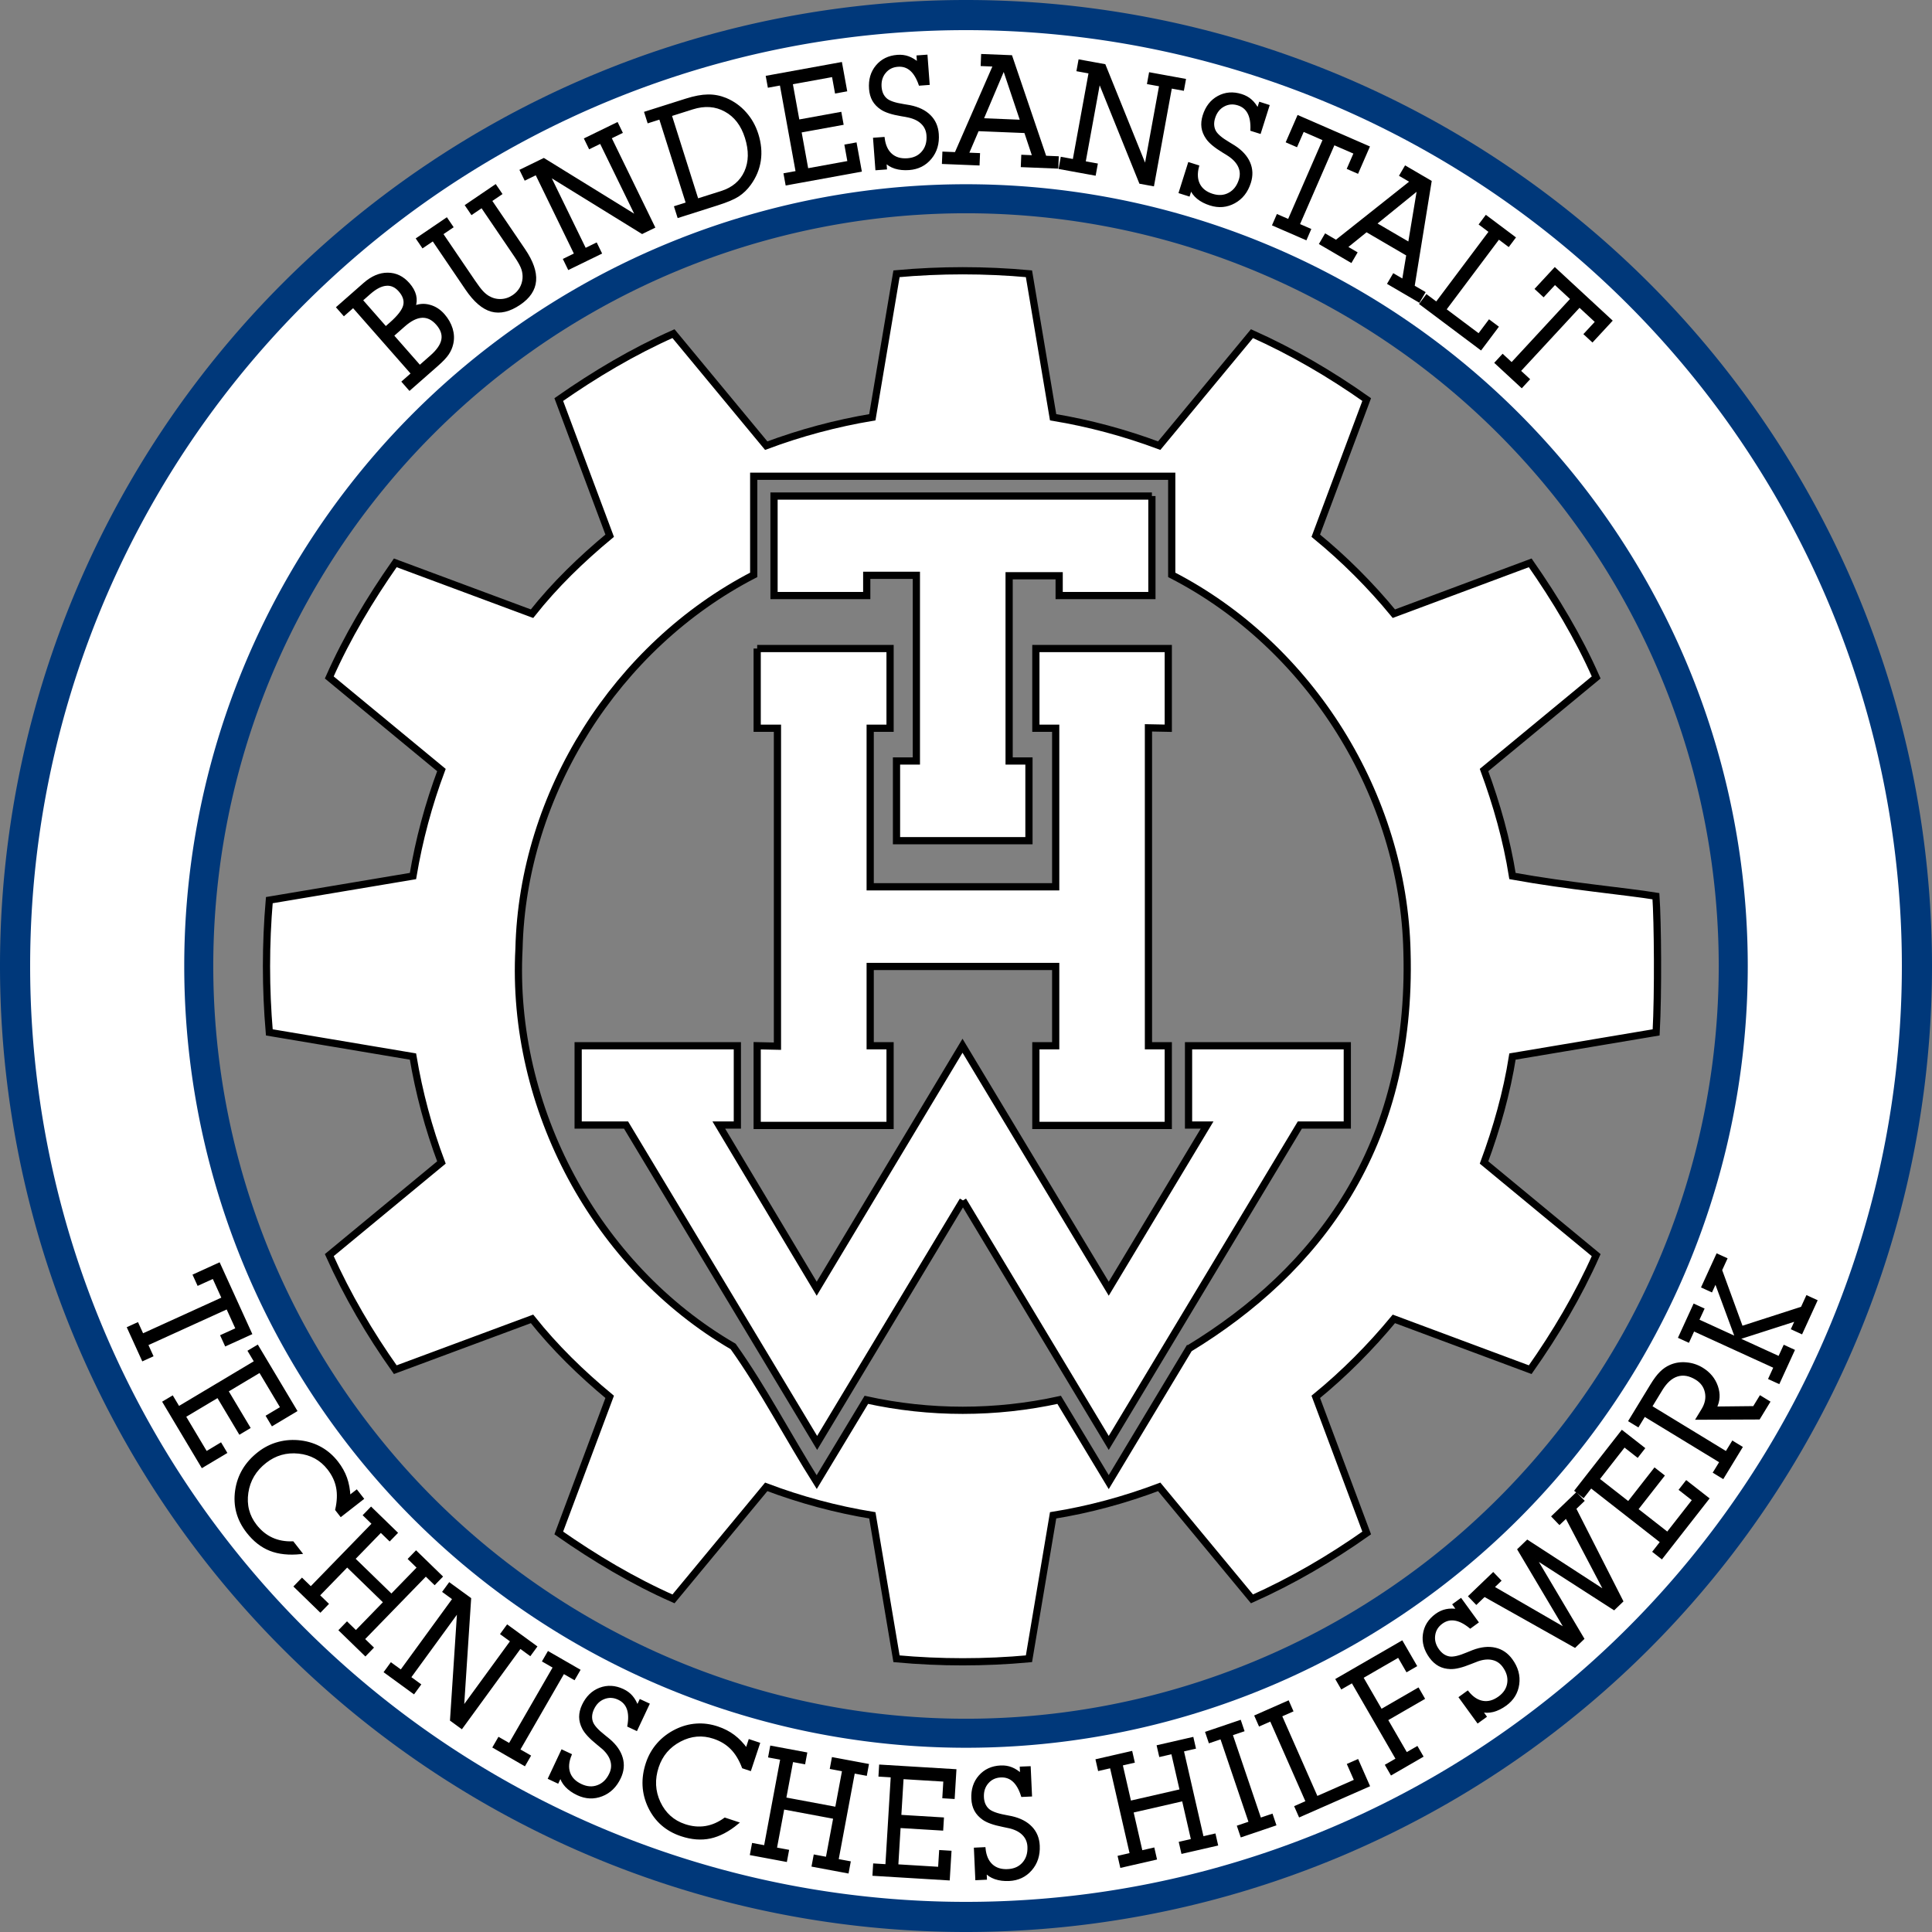 <?xml version="1.0" encoding="UTF-8" standalone="no"?>
<!-- Created with Inkscape (http://www.inkscape.org/) -->

<svg
   width="80mm"
   height="80mm"
   viewBox="0 0 80 80"
   version="1.1"
   id="svg338"
   inkscape:version="1.2.2 (b0a8486541, 2022-12-01)"
   sodipodi:docname="thw_rainbow.svg"
   xml:space="preserve"
   inkscape:export-filename="./thw_rainbow.png"
   inkscape:export-xdpi="325.12"
   inkscape:export-ydpi="325.12"
   xmlns:inkscape="http://www.inkscape.org/namespaces/inkscape"
   xmlns:sodipodi="http://sodipodi.sourceforge.net/DTD/sodipodi-0.dtd"
   xmlns="http://www.w3.org/2000/svg"
   xmlns:svg="http://www.w3.org/2000/svg"
   xmlns:rdf="http://www.w3.org/1999/02/22-rdf-syntax-ns#"
   xmlns:cc="http://creativecommons.org/ns#"
   xmlns:dc="http://purl.org/dc/elements/1.1/"><rect x="0" y="0" width="80" height="80" fill="#808080" stroke="none"/><title
     id="title461">Template THW Patch</title><sodipodi:namedview
     id="namedview340"
     pagecolor="#ffffff"
     bordercolor="#000000"
     borderopacity="0.25"
     inkscape:showpageshadow="2"
     inkscape:pageopacity="0.0"
     inkscape:pagecheckerboard="0"
     inkscape:deskcolor="#d1d1d1"
     inkscape:document-units="mm"
     showgrid="false"
     showguides="true"
     inkscape:zoom="2.8284271"
     inkscape:cx="152.91184"
     inkscape:cy="173.24116"
     inkscape:window-width="1920"
     inkscape:window-height="1147"
     inkscape:window-x="1920"
     inkscape:window-y="53"
     inkscape:window-maximized="0"
     inkscape:current-layer="layer2"><sodipodi:guide
       position="-44.832,39.999"
       orientation="0,-1"
       id="guide463"
       inkscape:locked="false" /><sodipodi:guide
       position="40.001,32.923"
       orientation="1,0"
       id="guide465"
       inkscape:locked="false" /></sodipodi:namedview><defs
     id="defs335"><mask
       maskUnits="userSpaceOnUse"
       id="mask628"><circle
         style="fill:#ffffff;stroke-width:6.564;stop-color:#000000"
         id="circle630"
         cx="388.5"
         cy="240"
         r="302.028" /></mask></defs><g
     id="g471"
     transform="matrix(0.116,0,0,0.116,-5.16,12.102)"
     mask="url(#mask628)"
     style="display:inline;fill:#ffffff"
     inkscape:label="rainbow"><path
       fill="#770088"
       d="M 0,0 H 777 V 530.075 H 0 Z"
       id="path447"
       sodipodi:nodetypes="ccccc" /><path
       fill="#004cff"
       d="M 0,0 H 777 V 400 H 0 Z"
       id="path449" /><path
       fill="#028121"
       d="M 0,0 H 777 V 320 H 0 Z"
       id="path451" /><path
       fill="#ffee00"
       d="M 0,0 H 777 V 240 H 0 Z"
       id="path453" /><path
       fill="#ff8d00"
       d="M 0,0 H 777 V 160 H 0 Z"
       id="path455" /><path
       fill="#e50000"
       d="M 0,-50.075 H 777 V 80 H 0 Z"
       id="path457"
       sodipodi:nodetypes="ccccc" /></g><g
     inkscape:label="hintergrund"
     inkscape:groupmode="layer"
     id="layer1"
     style="display:inline"
     sodipodi:insensitive="true"><path
       id="path7506"
       style="display:inline;vector-effect:none;fill:#00387a;fill-opacity:1;fill-rule:evenodd;stroke-width:0;stroke-miterlimit:10;paint-order:markers fill stroke;stop-color:#000000"
       inkscape:label="outer_circle"
       d="M 40,0 A 40,40 0 0 0 0,40 40,40 0 0 0 40,80 40,40 0 0 0 80,40 40,40 0 0 0 40,0 Z m 0,8.831 A 31.169,31.169 0 0 1 71.169,40 31.169,31.169 0 0 1 40,71.169 31.169,31.169 0 0 1 8.831,40 31.169,31.169 0 0 1 40,8.831 Z" /><path
       id="circle7608"
       style="display:inline;fill:#ffffff;fill-rule:evenodd;stroke-width:0;stroke-miterlimit:10;paint-order:markers fill stroke;stop-color:#000000"
       inkscape:label="white_circle"
       d="M 40,1.248 A 38.752,38.752 0 0 0 1.248,40 38.752,38.752 0 0 0 40,78.752 38.752,38.752 0 0 0 78.752,40 38.752,38.752 0 0 0 40,1.248 Z m 0,6.381 A 32.371,32.371 0 0 1 72.371,40 32.371,32.371 0 0 1 40,72.371 32.371,32.371 0 0 1 7.629,40 32.371,32.371 0 0 1 40,7.629 Z" /></g><g
     inkscape:groupmode="layer"
     id="layer2"
     inkscape:label="Texte"
     style="display:inline"
     sodipodi:insensitive="true"><g
       inkscape:groupmode="layer"
       id="layer3"
       inkscape:label="bundesanstalt"
       sodipodi:insensitive="true"
       style="stroke:#000000;stroke-width:0.1;stroke-dasharray:none"><g
         aria-label="BUNDESANSTALT"
         id="text1314"
         style="font-size:6.35px;font-family:Inter;-inkscape-font-specification:Inter;text-align:end;text-anchor:end;display:inline;stroke:#000000;stroke-width:0.1;stroke-dasharray:none;paint-order:markers fill stroke;stop-color:#000000"
         inkscape:label="text_bundesanstalt"><path
           d="m 17.381,15.173 0.473,-0.416 q 0.412,-0.362 0.471,-0.69 0.061,-0.33 -0.224,-0.654 -0.283,-0.321 -0.626,-0.304 -0.342,0.015 -0.749,0.374 l -0.468,0.412 z m -1.409,-1.602 0.205,-0.18 q 0.491,-0.432 0.568,-0.739 0.075,-0.309 -0.197,-0.619 -0.244,-0.277 -0.557,-0.249 -0.313,0.024 -0.686,0.351 l -0.335,0.295 z m 0.988,2.546 -0.272,-0.31 0.382,-0.336 -2.444,-2.78 -0.382,0.336 -0.264,-0.3 1.106,-0.972 q 0.475,-0.418 0.969,-0.414 0.496,0.001 0.859,0.413 0.209,0.238 0.268,0.479 0.059,0.241 -0.029,0.479 0.307,-0.134 0.635,-0.043 0.328,0.087 0.578,0.371 0.235,0.268 0.33,0.581 0.092,0.311 0.024,0.61 -0.05,0.225 -0.181,0.419 -0.129,0.192 -0.438,0.464 z"
           style="font-family:'LubalGraph Bk BT';-inkscape-font-specification:'LubalGraph Bk BT';stroke:#000000;stroke-width:0.1;stroke-dasharray:none"
           id="path784" /><path
           d="m 17.934,9.928 -0.426,0.289 -0.225,-0.331 1.208,-0.821 0.225,0.331 -0.421,0.286 1.331,1.959 q 0.209,0.308 0.335,0.443 0.124,0.133 0.256,0.212 0.245,0.145 0.523,0.136 0.279,-0.009 0.52,-0.173 0.187,-0.127 0.299,-0.316 0.11,-0.191 0.128,-0.413 0.015,-0.205 -0.051,-0.4 -0.067,-0.198 -0.29,-0.526 l -0.061,-0.09 -1.331,-1.959 -0.418,0.284 -0.225,-0.331 1.203,-0.817 0.225,0.331 -0.421,0.286 1.385,2.039 q 0.493,0.726 0.446,1.279 -0.045,0.552 -0.635,0.952 -0.626,0.425 -1.16,0.279 -0.532,-0.148 -1.036,-0.89 z"
           style="font-family:'LubalGraph Bk BT';-inkscape-font-specification:'LubalGraph Bk BT';stroke:#000000;stroke-width:0.1;stroke-dasharray:none"
           id="path786" /><path
           d="m 26.38,8.981 -1.505,-3.088 -0.457,0.223 -0.175,-0.36 1.307,-0.637 0.175,0.36 -0.457,0.223 1.802,3.699 -0.479,0.234 -3.863,-2.384 1.5,3.077 0.457,-0.223 0.181,0.371 -1.313,0.64 -0.181,-0.371 0.457,-0.223 L 22.208,7.192 21.75,7.415 21.575,7.056 22.517,6.597 Z"
           style="font-family:'LubalGraph Bk BT';-inkscape-font-specification:'LubalGraph Bk BT';stroke:#000000;stroke-width:0.1;stroke-dasharray:none"
           id="path788" /><path
           d="M 28.875,8.274 29.868,7.96 Q 30.59,7.732 30.869,7.116 31.149,6.498 30.893,5.691 30.645,4.907 30.036,4.577 29.43,4.242 28.673,4.481 l -0.907,0.287 z M 28.453,8.421 27.336,4.891 26.851,5.045 26.73,4.664 28.409,4.132 q 0.526,-0.167 0.906,-0.17 0.379,-0.006 0.737,0.141 0.47,0.199 0.803,0.575 0.337,0.375 0.497,0.88 0.18,0.568 0.102,1.093 -0.079,0.522 -0.407,0.974 -0.208,0.287 -0.486,0.469 -0.275,0.178 -0.864,0.364 L 28.093,8.968 27.968,8.574 Z"
           style="font-family:'LubalGraph Bk BT';-inkscape-font-specification:'LubalGraph Bk BT';stroke:#000000;stroke-width:0.1;stroke-dasharray:none"
           id="path790" /><path
           d="m 35.021,6.028 0.406,-0.074 0.203,1.113 -3.057,0.556 -0.074,-0.406 0.5,-0.091 -0.663,-3.642 -0.5,0.091 -0.072,-0.394 3.057,-0.556 0.203,1.116 -0.406,0.074 -0.124,-0.68 -1.72,0.313 0.283,1.556 1.739,-0.316 0.08,0.439 -1.739,0.316 0.287,1.58 1.72,-0.313 z"
           style="font-family:'LubalGraph Bk BT';-inkscape-font-specification:'LubalGraph Bk BT';stroke:#000000;stroke-width:0.1;stroke-dasharray:none"
           id="path792" /><path
           d="m 38.358,2.316 0.086,1.153 -0.356,0.027 Q 37.942,3.077 37.717,2.886 37.491,2.691 37.178,2.715 q -0.34,0.025 -0.545,0.277 -0.205,0.249 -0.178,0.613 0.012,0.155 0.068,0.284 0.059,0.129 0.159,0.218 0.187,0.169 0.734,0.253 0.173,0.027 0.255,0.043 0.527,0.104 0.823,0.399 0.295,0.292 0.329,0.743 0.044,0.591 -0.292,0.998 -0.336,0.408 -0.887,0.449 -0.318,0.024 -0.576,-0.056 -0.258,-0.083 -0.414,-0.258 l 0.022,0.291 -0.38,0.028 -0.093,-1.246 0.38,-0.028 q 0.056,0.453 0.315,0.682 0.26,0.229 0.68,0.198 0.408,-0.03 0.636,-0.306 Q 38.445,6.022 38.413,5.598 38.391,5.301 38.19,5.102 37.992,4.902 37.634,4.82 37.533,4.796 37.322,4.762 36.758,4.668 36.503,4.497 36.284,4.352 36.169,4.152 36.055,3.949 36.035,3.68 q -0.042,-0.56 0.272,-0.938 0.317,-0.381 0.855,-0.421 0.241,-0.018 0.446,0.057 0.208,0.075 0.417,0.255 l -0.022,-0.291 z"
           style="font-family:'LubalGraph Bk BT';-inkscape-font-specification:'LubalGraph Bk BT';stroke:#000000;stroke-width:0.1;stroke-dasharray:none"
           id="path794" /><path
           d="M 42.295,5.01 41.567,2.839 40.675,4.944 Z m -2.23,1.359 0.465,0.019 -0.017,0.412 -1.459,-0.059 0.017,-0.412 0.505,0.02 1.591,-3.641 -0.508,-0.021 0.016,-0.4 1.193,0.048 1.414,4.163 0.508,0.021 -0.017,0.412 -1.453,-0.059 0.017,-0.412 0.459,0.019 -0.34,-1.019 -1.967,-0.08 z"
           style="font-family:'LubalGraph Bk BT';-inkscape-font-specification:'LubalGraph Bk BT';stroke:#000000;stroke-width:0.1;stroke-dasharray:none"
           id="path796" /><path
           d="m 47.433,6.912 0.617,-3.38 -0.5,-0.091 0.072,-0.393 1.431,0.261 -0.072,0.393 -0.5,-0.091 -0.739,4.048 -0.525,-0.096 -1.7,-4.209 -0.615,3.367 0.5,0.091 -0.074,0.406 -1.437,-0.262 0.074,-0.406 0.5,0.091 0.665,-3.642 -0.5,-0.091 0.072,-0.393 1.031,0.188 z"
           style="font-family:'LubalGraph Bk BT';-inkscape-font-specification:'LubalGraph Bk BT';stroke:#000000;stroke-width:0.1;stroke-dasharray:none"
           id="path798" /><path
           d="M 52.514,4.383 52.166,5.485 51.826,5.378 Q 51.845,4.936 51.706,4.674 51.569,4.409 51.27,4.315 50.945,4.213 50.661,4.37 50.378,4.525 50.268,4.874 q -0.047,0.148 -0.042,0.289 0.007,0.142 0.067,0.262 0.111,0.227 0.588,0.507 0.15,0.09 0.221,0.135 0.451,0.292 0.616,0.676 0.166,0.381 0.03,0.812 -0.178,0.565 -0.642,0.818 -0.464,0.254 -0.99,0.087 -0.305,-0.096 -0.514,-0.266 -0.209,-0.173 -0.289,-0.394 l -0.088,0.278 -0.364,-0.115 0.376,-1.192 0.364,0.115 q -0.117,0.441 0.039,0.751 0.156,0.309 0.558,0.436 0.39,0.123 0.704,-0.048 0.317,-0.17 0.445,-0.575 0.09,-0.284 -0.023,-0.544 Q 51.213,6.648 50.912,6.439 50.827,6.38 50.643,6.27 50.155,5.973 49.982,5.719 49.832,5.503 49.8,5.275 q -0.031,-0.231 0.05,-0.488 0.169,-0.535 0.601,-0.77 0.436,-0.236 0.95,-0.074 0.231,0.073 0.393,0.218 0.165,0.146 0.293,0.391 l 0.088,-0.278 z"
           style="font-family:'LubalGraph Bk BT';-inkscape-font-specification:'LubalGraph Bk BT';stroke:#000000;stroke-width:0.1;stroke-dasharray:none"
           id="path800" /><path
           d="M 52.735,9.306 52.9,8.927 53.366,9.13 54.827,5.776 53.957,5.397 53.681,6.031 53.303,5.867 53.756,4.826 56.661,6.091 56.208,7.132 55.83,6.967 56.106,6.333 55.228,5.951 53.767,9.305 54.233,9.508 54.069,9.886 Z"
           style="font-family:'LubalGraph Bk BT';-inkscape-font-specification:'LubalGraph Bk BT';stroke:#000000;stroke-width:0.1;stroke-dasharray:none"
           id="path802" /><path
           d="m 58.354,10.079 0.375,-2.259 -1.775,1.441 z m -2.607,0.154 0.402,0.235 -0.208,0.356 -1.261,-0.737 0.208,-0.356 0.436,0.255 3.112,-2.469 -0.439,-0.256 0.202,-0.345 1.031,0.602 -0.704,4.34 0.439,0.256 -0.208,0.356 -1.256,-0.734 0.208,-0.356 0.396,0.231 0.177,-1.06 -1.7,-0.993 z"
           style="font-family:'LubalGraph Bk BT';-inkscape-font-specification:'LubalGraph Bk BT';stroke:#000000;stroke-width:0.1;stroke-dasharray:none"
           id="path804" /><path
           d="m 58.828,12.577 0.247,-0.33 0.407,0.305 2.221,-2.962 -0.407,-0.305 0.24,-0.32 1.168,0.876 -0.24,0.32 -0.407,-0.305 -2.221,2.962 1.399,1.049 0.432,-0.576 0.33,0.247 -0.679,0.905 z"
           style="font-family:'LubalGraph Bk BT';-inkscape-font-specification:'LubalGraph Bk BT';stroke:#000000;stroke-width:0.1;stroke-dasharray:none"
           id="path806" /><path
           d="m 61.943,15.021 0.28,-0.303 0.373,0.345 2.485,-2.685 -0.696,-0.644 -0.47,0.507 -0.303,-0.28 0.771,-0.833 2.326,2.152 -0.771,0.833 -0.303,-0.28 0.47,-0.507 -0.703,-0.651 -2.485,2.685 0.373,0.345 -0.28,0.303 z"
           style="font-family:'LubalGraph Bk BT';-inkscape-font-specification:'LubalGraph Bk BT';stroke:#000000;stroke-width:0.1;stroke-dasharray:none"
           id="path808" /></g><path
         id="path1472"
         style="display:none;fill:none;fill-opacity:1;fill-rule:evenodd;stroke:#000000;stroke-width:0.1;stroke-miterlimit:10;stroke-dasharray:none;paint-order:markers fill stroke;stop-color:#000000"
         d="M 63.837,16.835 A 33.192,33.192 0 0 1 63.23,63.771 33.192,33.192 0 0 1 16.294,63.165 33.192,33.192 0 0 1 16.901,16.229 33.192,33.192 0 0 1 63.837,16.835 Z"
         inkscape:label="text-allign_bundesanstalt" /></g><g
       inkscape:groupmode="layer"
       id="layer4"
       inkscape:label="technisches_hilfswerk"
       style="stroke:#000000;stroke-width:0.1;stroke-dasharray:none"><g
         aria-label="TECHNISCHES HILFSWERK"
         id="text1619"
         style="font-size:6.35px;line-height:0;font-family:'LubalGraph Bk BT';-inkscape-font-specification:'LubalGraph Bk BT';text-align:end;letter-spacing:0.487px;text-anchor:end;stroke:#000000;stroke-width:0.1;stroke-dasharray:none;paint-order:markers fill stroke;stop-color:#000000"
         inkscape:label="text_technisches_hilfswerk"><path
           d="m 5.314,54.982 0.375,-0.171 0.211,0.463 3.33,-1.516 -0.393,-0.864 -0.629,0.286 -0.171,-0.375 1.033,-0.47 1.313,2.884 -1.033,0.47 -0.171,-0.375 0.629,-0.286 -0.397,-0.872 -3.33,1.516 0.211,0.463 -0.375,0.171 z"
           style="stroke:#000000;stroke-width:0.1;stroke-dasharray:none"
           id="path743" /><path
           d="m 9.136,59.792 0.211,0.354 -0.972,0.58 -1.593,-2.668 0.354,-0.211 0.261,0.437 3.179,-1.898 -0.261,-0.437 0.343,-0.205 1.593,2.668 -0.974,0.582 -0.211,-0.354 0.594,-0.354 -0.896,-1.501 -1.358,0.811 0.906,1.517 -0.383,0.229 -0.906,-1.517 -1.379,0.823 0.896,1.501 z"
           style="stroke:#000000;stroke-width:0.1;stroke-dasharray:none"
           id="path745" /><path
           d="m 14.46,61.978 0.306,-0.238 0.246,0.315 -0.895,0.698 -0.187,-0.24 q 0.117,-0.516 0.037,-0.921 -0.078,-0.407 -0.364,-0.774 -0.465,-0.597 -1.235,-0.677 -0.77,-0.08 -1.376,0.393 -0.643,0.501 -0.758,1.271 -0.113,0.768 0.352,1.365 0.288,0.369 0.673,0.545 0.385,0.176 0.862,0.158 l 0.336,0.43 q -0.734,0.077 -1.267,-0.133 -0.529,-0.209 -0.94,-0.737 -0.597,-0.765 -0.465,-1.706 0.134,-0.942 0.929,-1.562 0.374,-0.292 0.82,-0.411 0.446,-0.119 0.926,-0.058 0.454,0.059 0.83,0.273 0.38,0.215 0.666,0.582 0.246,0.315 0.367,0.657 0.121,0.342 0.139,0.768 z"
           style="stroke:#000000;stroke-width:0.1;stroke-dasharray:none"
           id="path747" /><path
           d="m 12.871,65.75 2.581,-2.655 -0.365,-0.354 0.279,-0.287 1.047,1.018 -0.279,0.287 -0.365,-0.354 -1.111,1.143 1.55,1.506 1.111,-1.143 -0.369,-0.359 0.279,-0.287 1.047,1.018 -0.279,0.287 -0.365,-0.354 -2.581,2.655 0.365,0.354 -0.287,0.296 -1.047,-1.018 0.287,-0.296 0.369,0.359 1.187,-1.221 -1.55,-1.506 -1.187,1.221 0.365,0.354 -0.287,0.296 -1.047,-1.018 0.287,-0.296 z"
           style="stroke:#000000;stroke-width:0.1;stroke-dasharray:none"
           id="path749" /><path
           d="m 19.162,70.729 2.023,-2.776 -0.411,-0.299 0.236,-0.323 1.175,0.856 -0.236,0.323 -0.411,-0.299 -2.423,3.325 -0.431,-0.314 0.297,-4.529 -2.016,2.766 0.411,0.299 -0.243,0.333 -1.18,-0.86 0.243,-0.333 0.411,0.299 2.18,-2.992 -0.411,-0.299 0.236,-0.323 0.847,0.617 z"
           style="stroke:#000000;stroke-width:0.1;stroke-dasharray:none"
           id="path751" /><path
           d="m 21.1,72.239 1.849,-3.207 -0.441,-0.254 0.2,-0.346 1.265,0.729 -0.2,0.346 -0.441,-0.254 -1.849,3.207 0.441,0.254 -0.206,0.357 -1.265,-0.729 0.206,-0.357 z"
           style="stroke:#000000;stroke-width:0.1;stroke-dasharray:none"
           id="path753" /><path
           d="m 26.842,70.569 -0.492,1.047 -0.323,-0.152 q 0.078,-0.436 -0.025,-0.714 -0.101,-0.28 -0.385,-0.414 -0.309,-0.145 -0.611,-0.027 -0.301,0.116 -0.456,0.447 -0.066,0.14 -0.08,0.281 -0.012,0.142 0.032,0.268 0.079,0.239 0.515,0.581 0.137,0.109 0.201,0.163 0.408,0.349 0.521,0.751 0.114,0.399 -0.079,0.809 -0.252,0.536 -0.745,0.726 -0.493,0.19 -0.993,-0.045 -0.289,-0.136 -0.474,-0.332 -0.184,-0.199 -0.234,-0.428 l -0.124,0.264 -0.345,-0.162 0.531,-1.131 0.345,0.162 q -0.174,0.422 -0.061,0.749 0.113,0.327 0.495,0.507 0.37,0.174 0.704,0.046 0.337,-0.126 0.517,-0.511 0.127,-0.269 0.049,-0.542 -0.075,-0.271 -0.346,-0.519 -0.077,-0.07 -0.244,-0.203 -0.444,-0.359 -0.583,-0.633 -0.12,-0.234 -0.121,-0.464 -1.92e-4,-0.233 0.114,-0.477 0.239,-0.508 0.698,-0.683 0.463,-0.176 0.951,0.053 0.219,0.103 0.36,0.269 0.144,0.167 0.238,0.427 l 0.124,-0.264 z"
           style="stroke:#000000;stroke-width:0.1;stroke-dasharray:none"
           id="path755" /><path
           d="m 30.915,72.441 0.122,-0.368 0.38,0.126 -0.358,1.077 -0.288,-0.096 q -0.189,-0.494 -0.48,-0.787 -0.29,-0.296 -0.732,-0.443 -0.718,-0.239 -1.403,0.121 -0.685,0.36 -0.928,1.09 -0.257,0.774 0.073,1.479 0.332,0.702 1.05,0.941 0.444,0.148 0.862,0.081 0.418,-0.067 0.805,-0.347 l 0.518,0.172 q -0.568,0.471 -1.128,0.592 -0.556,0.119 -1.191,-0.092 -0.921,-0.306 -1.332,-1.162 -0.41,-0.859 -0.092,-1.815 0.15,-0.45 0.455,-0.796 0.305,-0.346 0.739,-0.561 0.411,-0.203 0.842,-0.233 0.435,-0.032 0.877,0.115 0.38,0.126 0.67,0.344 0.29,0.218 0.542,0.563 z"
           style="stroke:#000000;stroke-width:0.1;stroke-dasharray:none"
           id="path757" /><path
           d="m 31.682,76.463 0.68,-3.639 -0.5,-0.093 0.073,-0.393 1.436,0.268 -0.073,0.393 -0.5,-0.093 -0.293,1.567 2.124,0.397 0.293,-1.567 -0.506,-0.095 0.073,-0.393 1.436,0.268 -0.073,0.393 -0.5,-0.093 -0.68,3.639 0.5,0.093 -0.076,0.405 -1.436,-0.268 0.076,-0.405 0.506,0.095 0.313,-1.673 -2.124,-0.397 -0.313,1.673 0.5,0.093 -0.076,0.405 -1.436,-0.268 0.076,-0.405 z"
           style="stroke:#000000;stroke-width:0.1;stroke-dasharray:none"
           id="path759" /><path
           d="m 38.936,76.658 0.412,0.025 -0.069,1.13 -3.101,-0.188 0.025,-0.412 0.508,0.031 0.224,-3.695 -0.508,-0.031 0.024,-0.399 3.101,0.188 -0.069,1.133 -0.412,-0.025 0.042,-0.69 -1.746,-0.106 -0.096,1.578 1.764,0.107 -0.027,0.446 -1.764,-0.107 -0.097,1.603 1.746,0.106 z"
           style="stroke:#000000;stroke-width:0.1;stroke-dasharray:none"
           id="path761" /><path
           d="m 42.63,73.186 0.053,1.155 -0.356,0.016 q -0.134,-0.422 -0.354,-0.62 -0.22,-0.201 -0.533,-0.187 -0.341,0.016 -0.553,0.261 -0.212,0.243 -0.195,0.608 0.007,0.155 0.06,0.286 0.056,0.131 0.153,0.223 0.182,0.175 0.726,0.274 0.172,0.032 0.254,0.05 0.524,0.119 0.811,0.422 0.287,0.3 0.308,0.752 0.027,0.592 -0.321,0.989 -0.348,0.398 -0.899,0.423 -0.319,0.015 -0.574,-0.073 -0.256,-0.091 -0.407,-0.27 l 0.013,0.291 -0.381,0.018 -0.057,-1.248 0.381,-0.018 q 0.043,0.454 0.296,0.691 0.253,0.237 0.674,0.217 0.409,-0.019 0.645,-0.287 0.239,-0.269 0.22,-0.693 -0.014,-0.297 -0.209,-0.503 -0.193,-0.205 -0.548,-0.298 -0.101,-0.026 -0.31,-0.066 -0.561,-0.111 -0.811,-0.289 -0.215,-0.152 -0.324,-0.354 -0.109,-0.206 -0.121,-0.476 -0.026,-0.561 0.299,-0.929 0.327,-0.372 0.866,-0.397 0.242,-0.011 0.444,0.07 0.205,0.081 0.41,0.267 l -0.013,-0.291 z"
           style="stroke:#000000;stroke-width:0.1;stroke-dasharray:none"
           id="path763" /><path
           d="m 46.832,76.771 -0.827,-3.609 -0.496,0.114 -0.089,-0.39 1.423,-0.326 0.089,0.39 -0.496,0.114 0.356,1.553 2.107,-0.483 -0.356,-1.553 -0.502,0.115 -0.089,-0.39 1.423,-0.326 0.089,0.39 -0.496,0.114 0.827,3.609 0.496,-0.114 0.092,0.402 -1.423,0.326 -0.092,-0.402 0.502,-0.115 -0.38,-1.659 -2.107,0.483 0.38,1.659 0.496,-0.114 0.092,0.402 -1.423,0.326 -0.092,-0.402 z"
           style="stroke:#000000;stroke-width:0.1;stroke-dasharray:none"
           id="path765" /><path
           d="m 51.759,75.467 -1.188,-3.506 -0.482,0.163 -0.128,-0.379 1.383,-0.469 0.128,0.379 -0.482,0.163 1.188,3.506 0.482,-0.163 0.132,0.391 -1.383,0.469 -0.132,-0.391 z"
           style="stroke:#000000;stroke-width:0.1;stroke-dasharray:none"
           id="path767" /><path
           d="m 53.819,75.192 -0.166,-0.377 0.465,-0.205 -1.493,-3.388 -0.465,0.205 -0.161,-0.366 1.336,-0.589 0.161,0.366 -0.465,0.205 1.493,3.388 1.6,-0.705 -0.29,-0.658 0.377,-0.166 0.456,1.036 z"
           style="stroke:#000000;stroke-width:0.1;stroke-dasharray:none"
           id="path769" /><path
           d="m 58.234,72.618 0.44,-0.254 0.206,0.357 -1.264,0.731 -0.206,-0.357 0.44,-0.254 -1.852,-3.205 -0.44,0.254 -0.2,-0.346 2.69,-1.554 0.568,0.983 -0.357,0.206 -0.346,-0.599 -1.514,0.875 0.791,1.369 1.53,-0.884 0.223,0.387 -1.525,0.881 z"
           style="stroke:#000000;stroke-width:0.1;stroke-dasharray:none"
           id="path771" /><path
           d="m 60.489,66.233 0.68,0.936 -0.288,0.21 q -0.344,-0.279 -0.637,-0.323 -0.295,-0.047 -0.548,0.137 -0.276,0.2 -0.318,0.522 -0.044,0.319 0.171,0.615 0.091,0.125 0.207,0.206 0.119,0.079 0.25,0.102 0.248,0.046 0.757,-0.171 0.162,-0.068 0.24,-0.097 0.503,-0.189 0.909,-0.094 0.405,0.093 0.671,0.459 0.348,0.479 0.276,1.003 -0.072,0.524 -0.518,0.848 -0.258,0.188 -0.52,0.255 -0.263,0.065 -0.488,-0.002 l 0.171,0.236 -0.309,0.224 -0.734,-1.011 0.309,-0.224 q 0.285,0.356 0.627,0.414 0.341,0.059 0.683,-0.189 0.331,-0.241 0.381,-0.595 0.052,-0.356 -0.198,-0.699 -0.175,-0.241 -0.451,-0.305 -0.274,-0.066 -0.621,0.053 -0.098,0.033 -0.296,0.115 -0.529,0.216 -0.836,0.205 -0.263,-0.008 -0.465,-0.118 -0.204,-0.112 -0.363,-0.33 -0.33,-0.454 -0.262,-0.94 0.069,-0.491 0.505,-0.808 0.196,-0.142 0.409,-0.186 0.216,-0.046 0.489,-0.003 l -0.171,-0.236 z"
           style="stroke:#000000;stroke-width:0.1;stroke-dasharray:none"
           id="path773" /><path
           d="m 65.547,67.853 -0.335,0.322 -3.747,-2.107 -0.333,0.32 -0.277,-0.289 0.975,-0.936 0.277,0.289 -0.284,0.273 3.03,1.754 -1.97,-3.318 0.362,-0.348 3.238,2.101 -1.628,-3.101 -0.28,0.268 -0.277,-0.289 0.975,-0.936 0.277,0.289 -0.335,0.322 1.948,3.833 -0.331,0.318 -3.262,-2.099 z"
           style="stroke:#000000;stroke-width:0.1;stroke-dasharray:none"
           id="path775" /><path
           d="m 69.576,61.682 0.254,-0.325 0.892,0.697 -1.914,2.448 -0.325,-0.254 0.313,-0.401 -2.917,-2.28 -0.313,0.401 -0.315,-0.246 1.914,-2.448 0.894,0.699 -0.254,0.325 -0.545,-0.426 -1.077,1.378 1.246,0.974 1.089,-1.392 0.352,0.275 -1.089,1.392 1.265,0.989 1.077,-1.378 z"
           style="stroke:#000000;stroke-width:0.1;stroke-dasharray:none"
           id="path777" /><path
           d="m 68.359,58.247 3.124,1.904 0.265,-0.434 0.352,0.215 -0.76,1.247 -0.352,-0.215 0.265,-0.434 -3.162,-1.926 -0.265,0.434 -0.342,-0.208 0.899,-1.475 q 0.21,-0.344 0.389,-0.518 0.178,-0.179 0.4,-0.275 0.302,-0.132 0.653,-0.1 0.352,0.029 0.654,0.213 0.447,0.273 0.608,0.737 0.16,0.464 -0.053,0.879 l 1.593,-0.017 0.265,-0.434 0.352,0.215 -0.41,0.673 -2.556,0.011 0.221,-0.363 q 0.223,-0.365 0.147,-0.724 -0.074,-0.361 -0.41,-0.566 -0.413,-0.252 -0.784,-0.137 -0.371,0.115 -0.659,0.586 z"
           style="stroke:#000000;stroke-width:0.1;stroke-dasharray:none"
           id="path779" /><path
           d="m 74.615,54.153 0.21,-0.46 0.375,0.172 -0.605,1.322 -0.375,-0.172 0.166,-0.364 -2.422,0.778 1.709,0.782 0.212,-0.462 0.375,0.172 -0.608,1.328 -0.375,-0.172 0.214,-0.468 -3.367,-1.54 -0.214,0.468 -0.364,-0.166 0.608,-1.328 0.364,0.166 -0.212,0.462 1.593,0.729 -0.86,-2.33 -0.174,0.381 -0.364,-0.166 0.605,-1.322 0.364,0.166 -0.212,0.462 0.864,2.366 z"
           style="stroke:#000000;stroke-width:0.1;stroke-dasharray:none"
           id="path781" /></g><path
         id="path1628"
         style="display:none;fill:none;fill-opacity:1;fill-rule:evenodd;stroke:#000000;stroke-width:0.1;stroke-miterlimit:10;stroke-dasharray:none;paint-order:markers fill stroke;stop-color:#000000"
         d="M 75.281,53.501 A 37.776,37.776 0 0 0 53.501,4.719 37.776,37.776 0 0 0 4.719,26.499 37.776,37.776 0 0 0 26.499,75.281 37.776,37.776 0 0 0 75.281,53.501 Z"
         inkscape:label="text-allign_technisches_hilfswerk"
         sodipodi:insensitive="true" /></g></g><g
     transform="matrix(0.072,0,0,0.072,3.123,42.526)"
     id="layer1-6"
     style="display:inline;fill:#ffffff;stroke:#000000;stroke-width:4.148;stroke-dasharray:none"
     inkscape:label="THW"
     sodipodi:insensitive="true"><g
       id="g364"
       style="display:inline;stroke:#000000;stroke-width:4.148;stroke-dasharray:none"><path
         d="m 640.419,184.961 c -15.382,25.596 -30.763,51.192 -46.145,76.789 -9.505,-15.776 -19.011,-31.551 -28.516,-47.327 -36.424,8.008 -74.464,8.021 -110.887,0 -9.517,15.776 -19.035,31.551 -28.552,47.327 C 410.052,235.992 395.774,208.296 378.28,183.734 299.249,137.796 250.237,46.393 255.102,-45.049 c 2.093,-89.329 55.98,-174.145 134.991,-214.979 0,-18.904 0,-37.809 0,-56.713 80.136,0 160.271,0 240.407,0 0,18.904 0,37.809 0,56.713 79.748,41.011 133.281,126.869 135.293,216.764 3.168,112.414 -51.833,183.454 -125.374,228.225 z M 908.966,-75.228 c -16.919,-2.777 -50.54,-5.781 -82.497,-11.594 -3.294,-20.818 -9.098,-41.202 -16.359,-60.96 21.497,-17.75 42.994,-35.501 64.491,-53.251 -10.247,-23.259 -23.445,-45.089 -37.933,-65.912 -26.137,9.748 -52.275,19.497 -78.412,29.246 -13.459,-16.377 -28.528,-31.425 -44.911,-44.851 9.759,-26.1 19.517,-52.2 29.276,-78.3 -20.742,-14.651 -42.795,-27.536 -65.976,-37.905 -17.782,21.472 -35.564,42.943 -53.346,64.415 -19.76,-7.379 -40.21,-12.897 -61.02,-16.332 -4.631,-27.508 -9.261,-55.017 -13.892,-82.525 -25.335,-2.304 -50.839,-2.3 -76.174,0 -4.633,27.508 -9.266,55.017 -13.899,82.525 -20.804,3.472 -41.257,8.948 -61.02,16.332 -17.779,-21.472 -35.559,-42.943 -53.338,-64.415 -23.23,10.294 -45.155,23.359 -65.976,37.905 9.759,26.1 19.517,52.2 29.276,78.3 -16.239,13.483 -31.552,28.255 -44.66,44.851 -26.214,-9.748 -52.428,-19.497 -78.641,-29.246 -14.545,20.793 -27.664,42.673 -37.962,65.912 21.499,17.75 42.999,35.501 64.498,53.251 -7.397,19.732 -12.869,40.172 -16.367,60.96 -27.538,4.621 -55.076,9.242 -82.615,13.863 -2.166,25.293 -2.168,50.762 0,76.054 27.538,4.631 55.076,9.261 82.615,13.892 3.488,20.779 8.935,41.222 16.367,60.931 -21.499,17.76 -42.999,35.52 -64.498,53.28 10.38,23.175 23.306,45.178 37.962,65.876 26.214,-9.737 52.428,-19.473 78.641,-29.21 13.158,16.549 28.403,31.382 44.66,44.844 -9.759,26.093 -19.517,52.186 -29.276,78.279 20.824,14.541 42.736,27.629 65.976,37.905 17.779,-21.474 35.559,-42.948 53.338,-64.422 19.735,7.452 40.206,12.986 61.02,16.368 4.633,27.499 9.266,54.998 13.899,82.497 25.337,2.321 50.838,2.319 76.174,0 4.631,-27.499 9.261,-54.998 13.892,-82.497 20.816,-3.344 41.287,-8.921 61.02,-16.368 17.782,21.474 35.564,42.948 53.346,64.422 23.191,-10.35 45.229,-23.26 65.976,-37.905 -9.759,-26.093 -19.517,-52.186 -29.276,-78.279 16.401,-13.405 31.405,-28.513 44.911,-44.844 26.137,9.737 52.275,19.473 78.412,29.21 14.6,-20.727 27.603,-42.681 37.933,-65.876 C 853.103,113.439 831.606,95.679 810.109,77.919 817.408,58.184 823.184,37.792 826.469,16.988 854.01,12.357 881.55,7.726 909.091,3.096 910.327,-19.572 909.988,-60.268 908.966,-75.228 Z"
         id="path617"
         style="fill:#ffffff;fill-opacity:1;fill-rule:nonzero;stroke:#000000;stroke-width:4.148;stroke-linecap:butt;stroke-linejoin:miter;stroke-miterlimit:10;stroke-dasharray:none"
         inkscape:label="zahnkranz" /></g><path
       d="M 510.426,99.736 594.274,239.198 704.178,56.375 h 27.29 V 10.769 h -91.3 v 45.607 h 10.672 L 594.274,150.518 510.175,10.769 426.319,150.518 370.011,56.375 h 10.672 V 10.769 h -91.558 v 45.607 h 27.541 L 426.57,239.198 510.426,99.736"
       id="path6164"
       style="fill:#ffffff;fill-opacity:1;fill-rule:evenodd;stroke:#000000;stroke-width:4.148;stroke-linecap:butt;stroke-linejoin:miter;stroke-miterlimit:10;stroke-dasharray:none"
       inkscape:label="w-logo" /><path
       d="m 392.087,-217.653 v 45.83 h 11.655 V 11.028 L 392.087,10.769 V 56.606 h 76.425 V 10.769 H 457.08 V -34.809 H 563.764 V 10.769 H 552.361 V 56.606 H 628.513 V 10.769 H 617.11 V -172.047 l 11.404,0.223 v -45.83 h -76.153 v 45.83 h 11.404 v 91.185 H 457.08 v -91.185 h 11.432 v -45.83 h -76.425"
       id="path6160"
       style="fill:#ffffff;fill-opacity:1;fill-rule:evenodd;stroke:#000000;stroke-width:4.148;stroke-linecap:butt;stroke-linejoin:miter;stroke-miterlimit:10;stroke-dasharray:none"
       inkscape:label="h-logo" /><path
       d="M 619.096,-305.354 H 401.776 v 57.224 h 53.317 v -11.639 h 28.545 v 106.783 h -11.425 v 45.837 h 76.174 v -45.837 H 536.984 v -106.531 h 28.774 v 11.387 h 53.338 v -57.224"
       id="path6156"
       style="fill:#ffffff;fill-opacity:1;fill-rule:evenodd;stroke:#000000;stroke-width:4.148;stroke-linecap:butt;stroke-linejoin:miter;stroke-miterlimit:10;stroke-dasharray:none"
       inkscape:label="T-logo" /></g></svg>
